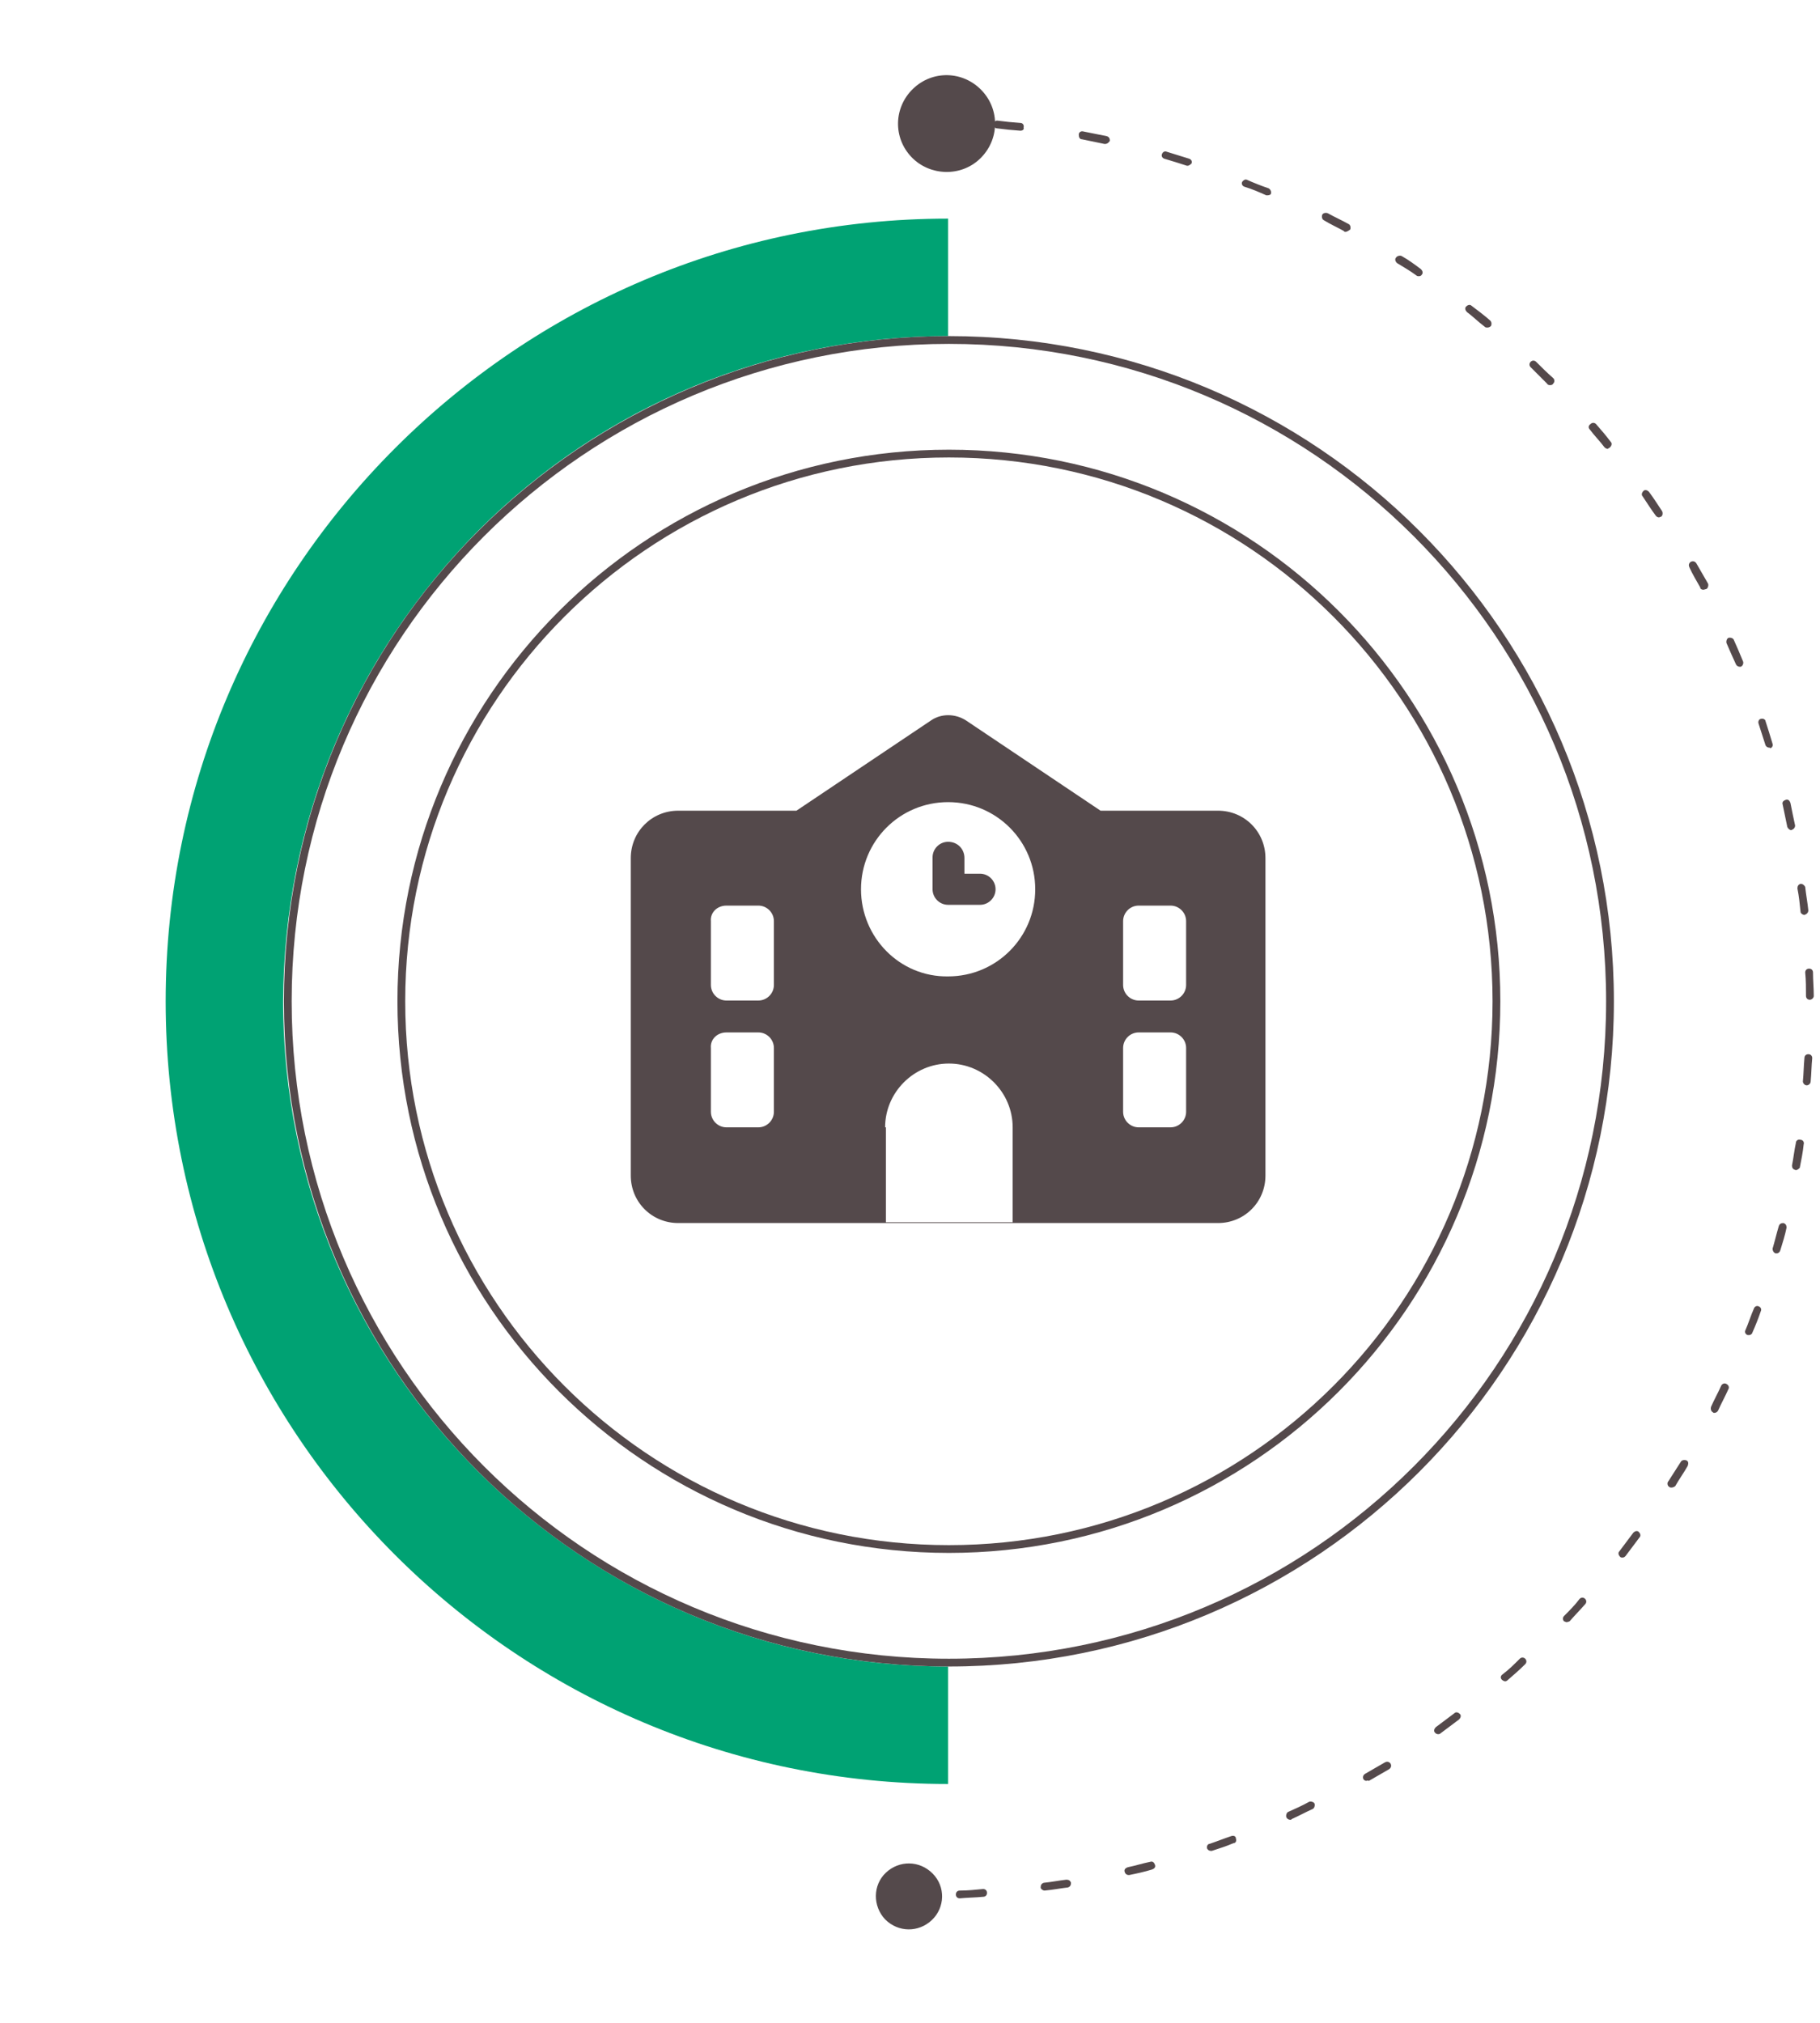 <svg version="1.2" xmlns="http://www.w3.org/2000/svg" viewBox="0 0 234 260" width="234" height="260"><style>.a{fill:#00a273}.b{fill:none;stroke:#54494b;stroke-miterlimit:10}.c{fill:#54494b}</style><path class="a" d="m61.5 68.2c16.1-16.1 37.6-25 60.4-25v-15.1c-27.8 0-52.9 11.3-71.1 29.5-18.2 18.2-29.5 43.3-29.5 71.1 0 55.5 45 100.6 100.6 100.6v-15.1c-47.1 0-85.5-38.3-85.5-85.5 0.1-22.9 9-44.3 25.1-60.5z"/><path class="b" d="m122 199.1c-38.9 0-70.4-31.5-70.4-70.4 0-38.9 31.5-70.4 70.4-70.4 38.9 0 70.4 31.5 70.4 70.4 0 38.9-31.5 70.4-70.4 70.4z"/><path class="c" d="m117.2 20.2c-2.4-2.5-2.3-6.4 0.2-8.8 2.5-2.4 6.4-2.3 8.8 0.2 2.4 2.5 2.3 6.4-0.2 8.8-2.5 2.4-6.5 2.2-8.8-0.2z"/><path class="c" d="m113.8 246.7c-1.6-1.7-1.6-4.4 0.1-6 1.7-1.6 4.3-1.6 6 0.1 1.7 1.7 1.6 4.4-0.1 6-1.7 1.6-4.3 1.6-6-0.1z"/><path class="c" d="m123.4 244c-0.3 0-0.5-0.2-0.5-0.5 0-0.3 0.2-0.5 0.5-0.5 1 0 2-0.1 3-0.2 0.3 0 0.5 0.2 0.5 0.5 0 0.3-0.2 0.5-0.5 0.5-1 0.1-2 0.1-3 0.2zm10.9-1c-0.2 0-0.5-0.2-0.5-0.4 0-0.3 0.1-0.5 0.4-0.6 1-0.1 2-0.3 2.9-0.4 0.3 0 0.5 0.1 0.6 0.4 0 0.3-0.1 0.5-0.4 0.6-0.9 0.1-1.9 0.3-3 0.4 0.1 0 0 0 0 0zm10.8-2c-0.2 0-0.4-0.1-0.5-0.4-0.1-0.3 0.1-0.5 0.4-0.6 1-0.2 1.9-0.5 2.9-0.7 0.3-0.1 0.5 0.1 0.6 0.4 0.1 0.3-0.1 0.5-0.4 0.6-1 0.3-1.9 0.5-2.9 0.7 0 0 0 0-0.1 0zm10.6-3.1c-0.2 0-0.4-0.1-0.5-0.3-0.1-0.3 0.1-0.6 0.3-0.6 0.9-0.3 1.9-0.7 2.8-1 0.3-0.1 0.6 0 0.6 0.3 0.1 0.3 0 0.6-0.3 0.6-0.9 0.4-1.9 0.7-2.8 1 0 0-0.1 0-0.1 0zm10.2-4c-0.2 0-0.4-0.1-0.5-0.3-0.1-0.2 0-0.6 0.2-0.7 0.9-0.4 1.8-0.8 2.7-1.3 0.2-0.1 0.6 0 0.7 0.2 0.1 0.2 0 0.6-0.2 0.7-0.9 0.4-1.8 0.9-2.7 1.3-0.1 0.1-0.1 0.1-0.2 0.1zm9.8-5c-0.2 0-0.3-0.1-0.4-0.2-0.1-0.2-0.1-0.5 0.2-0.7 0.9-0.5 1.7-1 2.6-1.5 0.2-0.1 0.5-0.1 0.7 0.2 0.1 0.2 0.1 0.5-0.2 0.7-0.9 0.5-1.7 1-2.6 1.5-0.2-0.1-0.3 0-0.3 0zm9.2-6c-0.2 0-0.3-0.1-0.4-0.2-0.2-0.2-0.1-0.5 0.1-0.7q1.2-0.9 2.4-1.8c0.2-0.2 0.5-0.1 0.7 0.1 0.2 0.2 0.1 0.5-0.1 0.7q-1.2 0.9-2.4 1.8c-0.1 0.1-0.2 0.1-0.3 0.1zm8.6-6.8c-0.1 0-0.3-0.1-0.4-0.2-0.2-0.2-0.2-0.5 0.1-0.7 0.8-0.6 1.5-1.3 2.2-2 0.2-0.2 0.5-0.2 0.7 0 0.2 0.2 0.2 0.5 0 0.7-0.7 0.7-1.5 1.4-2.2 2-0.2 0.2-0.3 0.2-0.4 0.2zm7.9-7.6c-0.1 0-0.2-0.1-0.3-0.1-0.2-0.2-0.2-0.5 0-0.7 0.7-0.7 1.4-1.4 2-2.2 0.2-0.2 0.5-0.2 0.7 0 0.2 0.2 0.2 0.5 0 0.7-0.7 0.8-1.4 1.5-2 2.2-0.1 0-0.2 0.1-0.4 0.1zm7.2-8.3c-0.1 0-0.2 0-0.3-0.1-0.2-0.2-0.3-0.5-0.1-0.7q0.9-1.2 1.8-2.4c0.2-0.2 0.5-0.3 0.7-0.1 0.2 0.2 0.3 0.5 0.1 0.7q-0.9 1.2-1.8 2.4c-0.1 0.1-0.2 0.2-0.4 0.2zm6.3-9c-0.1 0-0.2 0-0.3-0.1-0.2-0.1-0.3-0.5-0.1-0.7 0.5-0.8 1.1-1.7 1.6-2.5 0.1-0.2 0.4-0.3 0.7-0.2 0.3 0.1 0.3 0.4 0.2 0.7-0.5 0.9-1.1 1.7-1.6 2.6-0.1 0.1-0.3 0.2-0.5 0.2zm5.5-9.6c-0.1 0-0.1 0-0.2-0.1-0.2-0.1-0.3-0.4-0.2-0.7 0.4-0.9 0.9-1.8 1.3-2.7 0.1-0.2 0.4-0.4 0.7-0.2 0.2 0.1 0.4 0.4 0.2 0.7-0.4 0.9-0.9 1.8-1.3 2.7-0.1 0.2-0.3 0.3-0.5 0.3zm4.5-10c-0.1 0-0.1 0-0.2 0-0.3-0.1-0.4-0.4-0.3-0.6 0.4-0.9 0.7-1.9 1.1-2.8 0.1-0.3 0.4-0.4 0.6-0.3 0.3 0.1 0.4 0.4 0.3 0.6-0.3 0.9-0.7 1.9-1.1 2.8 0 0.1-0.2 0.3-0.4 0.3zm3.5-10.5h-0.1c-0.3-0.1-0.4-0.4-0.4-0.6 0.3-1 0.5-1.9 0.8-2.9 0.1-0.3 0.3-0.4 0.6-0.4 0.3 0.1 0.4 0.3 0.4 0.6-0.2 1-0.5 1.9-0.8 2.9-0.1 0.3-0.3 0.4-0.5 0.4zm2.5-10.7c0 0-0.1 0 0 0-0.4-0.1-0.5-0.3-0.5-0.6 0.2-1 0.3-2 0.5-2.9 0-0.3 0.3-0.5 0.6-0.4 0.3 0 0.5 0.3 0.4 0.6-0.1 1-0.3 2-0.5 3-0.1 0.1-0.3 0.3-0.5 0.3zm1.4-10.9c-0.3 0-0.5-0.3-0.5-0.5 0.1-1 0.1-2 0.2-3 0-0.3 0.2-0.5 0.5-0.5 0.3 0 0.5 0.2 0.5 0.5-0.1 1-0.1 2-0.2 3 0 0.3-0.3 0.5-0.5 0.5zm0.4-11c-0.3 0-0.5-0.2-0.5-0.5 0-1 0-2-0.1-3 0-0.3 0.2-0.5 0.5-0.5 0.3 0 0.5 0.2 0.5 0.5 0 1 0.1 2 0.1 3 0 0.3-0.3 0.5-0.5 0.5zm-0.7-10.9c-0.2 0-0.5-0.2-0.5-0.4-0.1-1-0.2-2-0.4-3 0-0.3 0.1-0.5 0.4-0.6 0.3 0 0.5 0.2 0.6 0.4 0.1 1 0.3 2 0.4 3 0 0.3-0.2 0.5-0.5 0.6zm-1.7-10.9c-0.2 0-0.4-0.2-0.5-0.4-0.2-1-0.4-1.9-0.6-2.9-0.1-0.3 0.1-0.5 0.4-0.6 0.3-0.1 0.5 0.1 0.6 0.4 0.2 1 0.4 2 0.6 2.9 0 0.3-0.2 0.5-0.5 0.6zm-2.8-10.6c-0.2 0-0.4-0.1-0.5-0.3-0.3-0.9-0.6-1.9-0.9-2.8-0.1-0.3 0.1-0.6 0.3-0.6 0.3-0.1 0.6 0.1 0.6 0.3 0.3 0.9 0.6 1.9 0.9 2.9 0.1 0.3-0.1 0.5-0.3 0.6 0-0.1 0-0.1-0.1-0.1zm-3.8-10.4c-0.2 0-0.4-0.1-0.5-0.3q-0.6-1.3-1.2-2.7c-0.1-0.2 0-0.6 0.2-0.7 0.2-0.1 0.6 0 0.7 0.2 0.4 0.9 0.8 1.8 1.2 2.8 0.1 0.2 0 0.6-0.3 0.7 0.1 0 0 0-0.1 0zm-4.7-9.9c-0.2 0-0.4-0.1-0.4-0.3-0.5-0.9-1-1.7-1.4-2.6-0.1-0.2-0.1-0.5 0.2-0.7 0.2-0.1 0.5-0.1 0.7 0.2 0.5 0.9 1 1.7 1.5 2.6 0.1 0.2 0 0.6-0.2 0.7-0.3 0.1-0.4 0.1-0.4 0.1zm-5.7-9.3c-0.2 0-0.3-0.1-0.4-0.2-0.6-0.8-1.1-1.6-1.7-2.5-0.2-0.2-0.1-0.5 0.1-0.7 0.2-0.2 0.5-0.1 0.7 0.1 0.6 0.8 1.1 1.6 1.7 2.5 0.1 0.2 0.1 0.5-0.1 0.7-0.1 0-0.2 0.1-0.3 0.1zm-6.6-8.8c-0.1 0-0.3-0.1-0.4-0.2-0.6-0.8-1.3-1.5-1.9-2.3-0.2-0.2-0.2-0.5 0.1-0.7 0.2-0.2 0.5-0.2 0.7 0 0.7 0.8 1.3 1.5 1.9 2.3 0.2 0.2 0.1 0.5-0.1 0.7-0.1 0.1-0.2 0.1-0.3 0.2zm-7.4-8.2c-0.1 0-0.3 0-0.4-0.2q-1-1-2.1-2.1c-0.2-0.2-0.2-0.5 0-0.7 0.2-0.2 0.5-0.2 0.7 0 0.7 0.7 1.4 1.4 2.2 2.1 0.2 0.2 0.2 0.5 0 0.7-0.1 0.2-0.3 0.2-0.4 0.2zm-8.1-7.4c-0.1 0-0.2 0-0.3-0.1-0.8-0.6-1.5-1.3-2.3-1.9-0.2-0.2-0.3-0.5-0.1-0.7 0.2-0.2 0.5-0.3 0.7-0.1 0.8 0.6 1.6 1.2 2.4 1.9 0.2 0.2 0.2 0.5 0.1 0.7-0.2 0.2-0.4 0.2-0.5 0.2zm-8.8-6.6c-0.1 0-0.2 0-0.3-0.1-0.8-0.6-1.7-1.1-2.5-1.6-0.2-0.2-0.3-0.5-0.1-0.7 0.1-0.2 0.5-0.3 0.7-0.2 0.9 0.5 1.7 1.1 2.5 1.7 0.2 0.2 0.3 0.5 0.1 0.7-0.1 0.2-0.3 0.2-0.4 0.2zm-9.4-5.7c-0.1 0-0.2 0-0.2-0.1-0.9-0.5-1.8-0.9-2.6-1.4-0.2-0.1-0.3-0.4-0.2-0.7 0.1-0.2 0.4-0.3 0.7-0.2 0.9 0.5 1.8 0.9 2.7 1.4 0.2 0.1 0.3 0.4 0.2 0.7q-0.4 0.3-0.6 0.3zm-10-4.7c-0.1 0-0.1 0-0.2 0-0.9-0.4-1.8-0.8-2.8-1.1-0.3-0.1-0.4-0.4-0.3-0.6 0.1-0.2 0.4-0.4 0.6-0.3 0.9 0.4 1.9 0.8 2.8 1.1 0.2 0.1 0.4 0.4 0.3 0.7 0 0.1-0.2 0.2-0.4 0.2zm-10.3-3.8h-0.1c-0.9-0.3-1.9-0.6-2.9-0.9-0.3-0.1-0.4-0.4-0.3-0.6 0.1-0.3 0.4-0.4 0.6-0.3 1 0.3 1.9 0.6 2.9 0.9 0.3 0.1 0.4 0.4 0.3 0.6-0.1 0.1-0.3 0.3-0.5 0.3zm-10.6-2.8h-0.1c-1-0.2-1.9-0.4-2.9-0.6-0.3 0-0.4-0.3-0.4-0.6 0-0.3 0.3-0.5 0.6-0.4q1.5 0.3 3 0.6c0.3 0.1 0.4 0.3 0.4 0.6-0.2 0.3-0.4 0.4-0.6 0.4zm-10.9-1.7q-1.5-0.1-3-0.3c-0.3 0-0.5-0.3-0.5-0.5 0-0.3 0.3-0.5 0.5-0.5q1.5 0.2 3 0.3c0.3 0 0.5 0.3 0.4 0.6 0.1 0.2-0.1 0.4-0.4 0.4zm-11-0.7q-1.5 0-3 0c-0.3 0-0.5-0.2-0.5-0.5 0-0.3 0.2-0.5 0.5-0.5q1.5 0 3 0c0.3 0 0.5 0.2 0.5 0.5 0 0.3-0.2 0.5-0.5 0.5z"/><path class="b" d="m122 213.7c-47 0-85-38-85-85 0-47 38-85 85-85 47 0 85 38 85 85 0 47-38 85-85 85z"/><path class="a" d="m182.4 451.8c-16.1 16.1-37.6 25-60.4 25v15.1c27.8 0 52.9-11.3 71.1-29.5 18.2-18.2 29.4-43.3 29.4-71.1 0-55.5-45-100.5-100.6-100.5v15.1c47.1 0 85.5 38.3 85.5 85.5 0 22.8-8.9 44.2-25 60.4z"/><path class="b" d="m122 461.7c-38.9 0-70.4-31.5-70.4-70.4 0-38.9 31.5-70.4 70.4-70.4 38.9 0 70.4 31.5 70.4 70.4 0 38.9-31.5 70.4-70.4 70.4z"/><path class="c" d="m121.5 500c2.4 2.4 2.4 6.3 0 8.8-2.4 2.5-6.3 2.4-8.8 0-2.5-2.4-2.4-6.3 0-8.8 2.4-2.5 6.4-2.5 8.8 0z"/><path class="c" d="m120.1 273.1c1.7 1.6 1.7 4.3 0 6-1.7 1.7-4.3 1.6-6 0-1.7-1.6-1.7-4.3 0-6 1.7-1.7 4.4-1.6 6 0z"/><path class="c" d="m118.8 504.7c-0.3 0-0.5-0.2-0.5-0.5 0-0.3 0.2-0.5 0.5-0.5 1 0 2 0 3-0.1 0.2 0 0.5 0.2 0.5 0.5 0 0.3-0.2 0.5-0.5 0.5-1 0.1-2 0.1-3 0.1zm-8-0.2c-1-0.1-2-0.1-3-0.2-0.3 0-0.5-0.3-0.4-0.5 0.1-0.2 0.3-0.5 0.5-0.5 1 0.1 2 0.2 3 0.2 0.3 0 0.5 0.2 0.5 0.5-0.1 0.3-0.3 0.5-0.6 0.5zm-10.9-1.2c0 0-0.1 0 0 0-1.1-0.2-2.1-0.3-3.1-0.5-0.3 0-0.4-0.3-0.4-0.6 0.1-0.3 0.3-0.5 0.6-0.4 1 0.2 2 0.4 2.9 0.5 0.3 0 0.5 0.3 0.4 0.6 0 0.2-0.2 0.4-0.4 0.4zm-10.8-2.3h-0.1c-1-0.3-1.9-0.5-2.9-0.8-0.3-0.1-0.4-0.4-0.3-0.6 0.1-0.2 0.3-0.4 0.6-0.3 1 0.3 1.9 0.5 2.9 0.8 0.3 0.1 0.4 0.3 0.4 0.6-0.2 0.1-0.4 0.3-0.6 0.3zm-10.5-3.3c-0.1 0-0.1 0-0.2 0-0.9-0.4-1.9-0.7-2.8-1.1-0.3-0.1-0.4-0.4-0.3-0.6 0.1-0.3 0.4-0.4 0.7-0.3 0.9 0.4 1.9 0.7 2.8 1.1 0.3 0.1 0.4 0.4 0.3 0.6-0.1 0.2-0.3 0.3-0.5 0.3zm-10.1-4.3c-0.1 0-0.2 0-0.2 0-0.9-0.4-1.8-0.9-2.7-1.4-0.2-0.1-0.3-0.4-0.2-0.7 0.1-0.3 0.4-0.3 0.7-0.2 0.9 0.5 1.8 0.9 2.7 1.3 0.2 0.1 0.3 0.4 0.2 0.7-0.2 0.2-0.4 0.3-0.5 0.3zm-9.7-5.3c-0.1 0-0.2 0-0.3-0.1-0.9-0.5-1.7-1.1-2.5-1.6-0.2-0.1-0.3-0.5-0.2-0.7 0.2-0.2 0.5-0.3 0.7-0.1 0.8 0.5 1.7 1.1 2.5 1.6 0.2 0.1 0.3 0.5 0.2 0.7-0.1 0.1-0.2 0.2-0.4 0.2zm-9.1-6.2c-0.1 0-0.2 0-0.3-0.1q-1.2-0.9-2.4-1.8c-0.2-0.2-0.2-0.5-0.1-0.7 0.2-0.2 0.5-0.2 0.7-0.1q1.2 0.9 2.4 1.8c0.2 0.2 0.3 0.5 0.1 0.7-0.1 0.2-0.2 0.2-0.4 0.2zm-8.5-7c-0.1 0-0.2 0-0.3-0.1-0.7-0.7-1.5-1.4-2.2-2.1-0.2-0.2-0.2-0.5 0-0.7 0.2-0.2 0.5-0.2 0.7 0 0.7 0.7 1.4 1.4 2.2 2 0.2 0.2 0.2 0.5 0 0.7-0.1 0.2-0.2 0.2-0.4 0.2zm-7.7-7.8c-0.1 0-0.3-0.1-0.4-0.2-0.7-0.7-1.3-1.5-2-2.3-0.2-0.2-0.2-0.5 0-0.7 0.2-0.2 0.5-0.2 0.7 0 0.6 0.8 1.3 1.5 2 2.2 0.2 0.2 0.2 0.5 0 0.7-0.1 0.3-0.2 0.3-0.3 0.3zm-7-8.5c-0.1 0-0.3-0.1-0.4-0.2q-0.9-1.2-1.8-2.4c-0.2-0.2-0.1-0.5 0.1-0.7 0.2-0.2 0.5-0.1 0.7 0.1 0.6 0.8 1.1 1.6 1.8 2.4 0.2 0.2 0.1 0.5-0.1 0.7-0.1 0.1-0.2 0.1-0.3 0.1zm-6.1-9.1c-0.2 0-0.3-0.1-0.4-0.2-0.5-0.9-1-1.7-1.5-2.6-0.1-0.2 0-0.5 0.2-0.7 0.2-0.1 0.5 0 0.7 0.2 0.5 0.9 1 1.7 1.5 2.6 0.1 0.2 0.1 0.5-0.2 0.7q-0.1 0-0.3 0zm-5.2-9.7c-0.2 0-0.4-0.1-0.4-0.3-0.4-0.9-0.9-1.8-1.3-2.7-0.1-0.2 0-0.5 0.2-0.7 0.2-0.1 0.6 0 0.7 0.2q0.6 1.4 1.2 2.7c0.1 0.2 0 0.5-0.2 0.7-0.1 0.1-0.1 0.1-0.2 0.1zm-4.2-10.1c-0.2 0-0.4-0.1-0.5-0.3-0.3-0.9-0.7-1.9-1-2.8-0.1-0.3 0.1-0.5 0.3-0.6 0.3-0.1 0.6 0 0.6 0.3 0.3 1 0.6 1.9 1 2.8q0.2 0.4-0.3 0.6zm-3.3-10.5c-0.2 0-0.4-0.1-0.5-0.4-0.2-1-0.5-2-0.7-2.9-0.1-0.3 0.1-0.5 0.4-0.6 0.3-0.1 0.5 0.1 0.6 0.4 0.2 1 0.5 1.9 0.7 2.9 0.1 0.3-0.1 0.5-0.4 0.6 0 0 0 0-0.1 0zm-2.2-10.8c-0.2 0-0.5-0.2-0.5-0.4-0.2-1-0.3-2-0.4-3 0-0.3 0.2-0.5 0.4-0.6 0.3 0 0.5 0.2 0.6 0.4 0.1 1 0.3 2 0.4 3 0 0.3-0.1 0.6-0.5 0.6zm-1.2-10.9c-0.3 0-0.5-0.2-0.5-0.5-0.1-1-0.1-2-0.1-3 0-0.3 0.2-0.5 0.5-0.5 0.3 0 0.5 0.2 0.5 0.5 0 1 0.1 2 0.1 3 0 0.2-0.2 0.5-0.5 0.5 0.1 0 0 0 0 0zm-0.1-11c-0.3 0-0.5-0.2-0.5-0.5 0-1 0.1-2 0.2-3 0-0.3 0.3-0.5 0.5-0.5 0.3 0 0.5 0.2 0.5 0.5-0.1 1-0.1 2-0.2 3 0 0.3-0.2 0.5-0.5 0.5zm0.9-10.9c-0.3 0-0.5-0.3-0.5-0.6 0.1-1 0.3-2 0.4-3 0-0.3 0.3-0.5 0.6-0.4 0.3 0 0.5 0.3 0.4 0.6-0.2 1-0.3 2-0.4 3 0 0.2-0.2 0.4-0.5 0.4zm2-10.8h-0.1c-0.3-0.1-0.4-0.3-0.4-0.6 0.2-1 0.5-2 0.7-2.9 0.1-0.3 0.3-0.4 0.6-0.4 0.3 0.1 0.4 0.3 0.4 0.6-0.2 1-0.5 1.9-0.7 2.9 0 0.2-0.3 0.4-0.5 0.4zm3-10.6c-0.1 0-0.1 0-0.2 0-0.3-0.1-0.4-0.4-0.3-0.6 0.3-1 0.7-1.9 1-2.9 0.1-0.3 0.4-0.4 0.6-0.3 0.3 0.1 0.4 0.4 0.3 0.6-0.4 0.9-0.7 1.9-1 2.8 0 0.2-0.2 0.4-0.4 0.4zm4.1-10.3c-0.1 0-0.1 0-0.2 0-0.2-0.1-0.4-0.4-0.2-0.7 0.4-0.9 0.8-1.8 1.3-2.7 0.1-0.2 0.4-0.4 0.7-0.2 0.3 0.2 0.3 0.4 0.2 0.7-0.4 0.9-0.9 1.8-1.3 2.7-0.2 0.1-0.3 0.2-0.5 0.2zm5-9.8c-0.1 0-0.2 0-0.2-0.1-0.2-0.1-0.3-0.4-0.2-0.7 0.5-0.9 1-1.7 1.5-2.6 0.1-0.2 0.5-0.3 0.7-0.2 0.2 0.1 0.3 0.5 0.2 0.7-0.5 0.9-1 1.7-1.5 2.6-0.2 0.2-0.3 0.3-0.5 0.3zm5.9-9.2c-0.1 0-0.2 0-0.3-0.1-0.2-0.2-0.3-0.5-0.1-0.7q0.9-1.2 1.8-2.4c0.2-0.2 0.5-0.3 0.7-0.1 0.2 0.2 0.3 0.5 0.1 0.7q-0.9 1.2-1.8 2.4c-0.1 0.1-0.2 0.2-0.4 0.2zm6.8-8.7c-0.1 0-0.2 0-0.3-0.1-0.2-0.2-0.2-0.5 0-0.7 0.7-0.8 1.3-1.5 2-2.2 0.2-0.2 0.5-0.2 0.7 0 0.2 0.2 0.2 0.5 0 0.7-0.7 0.7-1.3 1.5-2 2.2-0.1 0.1-0.3 0.1-0.4 0.1zm7.6-7.9c-0.1 0-0.3 0-0.4-0.1-0.2-0.2-0.2-0.5 0-0.7 0.7-0.7 1.5-1.4 2.2-2 0.2-0.2 0.5-0.2 0.7 0 0.2 0.2 0.2 0.5 0 0.7-0.7 0.7-1.5 1.4-2.2 2-0.1 0-0.2 0.1-0.3 0.1zm8.3-7.2c-0.2 0-0.3-0.1-0.4-0.2-0.2-0.2-0.1-0.5 0.1-0.7q1.2-0.9 2.4-1.8c0.2-0.2 0.5-0.1 0.7 0.1 0.2 0.2 0.1 0.5-0.1 0.7q-1.2 0.9-2.4 1.8c-0.1 0-0.2 0.1-0.3 0.1zm9-6.4c-0.2 0-0.3-0.1-0.4-0.2-0.2-0.2-0.1-0.5 0.2-0.7 0.8-0.5 1.7-1.1 2.5-1.6 0.2-0.1 0.5-0.1 0.7 0.2 0.1 0.2 0.1 0.5-0.2 0.7-0.8 0.5-1.7 1-2.5 1.6q-0.1 0-0.3 0zm9.5-5.5c-0.2 0-0.4-0.1-0.4-0.3-0.1-0.2 0-0.5 0.2-0.7 0.9-0.5 1.8-0.9 2.7-1.3 0.2-0.1 0.6 0 0.7 0.2 0.1 0.2 0 0.5-0.2 0.7-0.9 0.4-1.8 0.9-2.7 1.3-0.2 0.1-0.2 0.1-0.3 0.1zm10-4.5c-0.2 0-0.4-0.1-0.5-0.3q-0.1-0.4 0.3-0.6c0.9-0.4 1.9-0.7 2.8-1.1 0.3-0.1 0.6 0 0.6 0.3q0.1 0.4-0.3 0.6c-0.9 0.3-1.9 0.7-2.8 1.1 0 0-0.1 0-0.1 0zm10.4-3.5c-0.2 0-0.4-0.1-0.5-0.4-0.1-0.3 0.1-0.5 0.3-0.6 1-0.3 1.9-0.5 2.9-0.8 0.3-0.1 0.5 0.1 0.6 0.4 0.1 0.3-0.1 0.5-0.4 0.6-1 0.2-1.9 0.5-2.9 0.8 0.1 0 0 0 0 0zm10.7-2.5c-0.2 0-0.4-0.2-0.5-0.4-0.1-0.3 0.1-0.5 0.4-0.6 1-0.2 2-0.4 3-0.5 0.3 0 0.5 0.1 0.6 0.4 0 0.3-0.1 0.5-0.4 0.6-1.1 0.1-2 0.3-3.1 0.5 0.1 0 0 0 0 0zm10.9-1.5c-0.3 0-0.5-0.2-0.5-0.5 0-0.3 0.2-0.5 0.5-0.5 1-0.1 2-0.2 3-0.2 0.3 0 0.5 0.2 0.5 0.5 0 0.3-0.2 0.5-0.5 0.5-1 0.1-2 0.1-3 0.2z"/><path class="c" d="m112.8 543.9c-2.4-2.5-2.3-6.4 0.2-8.8 2.5-2.4 6.4-2.3 8.8 0.2 2.4 2.5 2.3 6.4-0.2 8.8-2.5 2.4-6.4 2.3-8.8-0.2z"/><path class="c" d="m114.4 771.5c-1.6-1.7-1.6-4.3 0.1-6 1.7-1.7 4.3-1.6 6 0.1 1.7 1.7 1.6 4.3-0.1 6-1.7 1.7-4.3 1.5-6-0.1z"/><path class="c" d="m117.5 801.4c-0.3 0-0.5-0.2-0.5-0.5v-0.4c0-0.3 0.2-0.5 0.5-0.5 0.3 0 0.5 0.2 0.5 0.5v0.4c0 0.2-0.2 0.5-0.5 0.5zm0-8.5c-0.3 0-0.5-0.2-0.5-0.5v-3c0-0.3 0.2-0.5 0.5-0.5 0.3 0 0.5 0.2 0.5 0.5v3c0 0.3-0.2 0.5-0.5 0.5zm0-11c-0.3 0-0.5-0.2-0.5-0.5v-3c0-0.3 0.2-0.5 0.5-0.5 0.3 0 0.5 0.2 0.5 0.5v3c0 0.3-0.2 0.5-0.5 0.5zm0-11c-0.3 0-0.5-0.2-0.5-0.5v-2.4l1.6-0.1c0.3 0 0.5 0.2 0.5 0.5 0 0.3-0.2 0.5-0.5 0.5h-0.6v1.5c0 0.3-0.2 0.6-0.5 0.5zm9.1-2.3c-0.3 0-0.5-0.2-0.5-0.5 0-0.3 0.2-0.5 0.5-0.5 1-0.1 2-0.2 3-0.2 0.3 0 0.5 0.2 0.5 0.5 0 0.3-0.2 0.5-0.4 0.5-1.1 0-2.1 0.1-3.1 0.2zm10.9-1.3c-0.2 0-0.4-0.2-0.5-0.4-0.1-0.3 0.1-0.5 0.4-0.6 1-0.2 2-0.3 2.9-0.5 0.3 0 0.5 0.1 0.6 0.4 0.1 0.3-0.1 0.5-0.4 0.6-0.9 0.2-1.9 0.3-3 0.5zm10.7-2.3c-0.2 0-0.4-0.2-0.5-0.4-0.1-0.3 0.1-0.5 0.4-0.6 1-0.3 1.9-0.5 2.9-0.8 0.3-0.1 0.5 0.1 0.6 0.3 0.1 0.3-0.1 0.5-0.3 0.6-1 0.3-1.9 0.6-2.9 0.8-0.1 0.1-0.1 0.1-0.2 0.1zm10.5-3.4c-0.2 0-0.4-0.1-0.5-0.3q-0.2-0.4 0.3-0.6c0.9-0.3 1.9-0.7 2.8-1.1 0.3-0.1 0.6 0 0.6 0.3 0.1 0.3 0 0.5-0.3 0.7-0.9 0.4-1.9 0.7-2.8 1.1 0-0.1-0.1-0.1-0.1-0.1zm10.1-4.3c-0.2 0-0.4-0.1-0.4-0.3-0.1-0.2 0-0.5 0.2-0.7 0.9-0.4 1.8-0.9 2.7-1.3 0.2-0.1 0.6 0 0.7 0.2 0.1 0.2 0 0.5-0.2 0.7-0.9 0.5-1.8 0.9-2.7 1.4-0.2 0-0.2 0-0.3 0zm9.6-5.3c-0.2 0-0.3-0.1-0.4-0.2-0.1-0.2-0.1-0.5 0.2-0.7 0.9-0.5 1.7-1 2.5-1.6 0.2-0.2 0.5-0.1 0.7 0.2 0.1 0.2 0.1 0.5-0.1 0.7-0.8 0.5-1.7 1.1-2.5 1.6-0.2 0-0.3 0-0.4 0zm9.1-6.2c-0.1 0-0.3-0.1-0.4-0.2-0.2-0.2-0.1-0.5 0.1-0.7q1.2-0.9 2.4-1.8c0.2-0.2 0.5-0.1 0.7 0.1 0.2 0.2 0.1 0.5-0.1 0.7q-1.2 0.9-2.4 1.8c-0.1 0.1-0.2 0.1-0.3 0.1zm8.4-7.1c-0.1 0-0.3 0-0.4-0.2-0.2-0.2-0.2-0.5 0-0.7 0.7-0.7 1.4-1.4 2.2-2 0.2-0.2 0.5-0.2 0.7 0 0.2 0.2 0.2 0.5 0 0.7-0.7 0.7-1.4 1.4-2.2 2.1-0.1 0.1-0.2 0.1-0.3 0.1zm7.7-7.8c-0.1 0-0.2 0-0.3-0.1-0.2-0.2-0.2-0.5 0-0.7 0.7-0.7 1.3-1.5 2-2.2 0.2-0.2 0.5-0.2 0.7-0.1 0.2 0.2 0.2 0.5 0.1 0.7-0.6 0.8-1.3 1.5-2 2.3-0.2 0-0.4 0.1-0.5 0.1zm6.9-8.5c-0.1 0-0.2 0-0.3-0.1-0.2-0.2-0.3-0.5-0.1-0.7 0.6-0.8 1.2-1.6 1.7-2.4 0.2-0.2 0.5-0.3 0.7-0.1 0.2 0.2 0.3 0.5 0.1 0.7-0.6 0.8-1.2 1.6-1.8 2.5 0 0-0.1 0.1-0.3 0.1zm6.1-9.2c-0.1 0-0.2 0-0.3-0.1-0.2-0.1-0.3-0.5-0.2-0.7 0.5-0.9 1-1.7 1.5-2.6 0.1-0.2 0.4-0.3 0.7-0.2 0.2 0.1 0.3 0.4 0.2 0.7-0.5 0.9-1 1.8-1.5 2.6 0 0.2-0.2 0.3-0.4 0.3zm5.2-9.7c-0.1 0-0.1 0-0.2 0-0.2-0.1-0.4-0.4-0.2-0.7q0.6-1.3 1.2-2.7c0.1-0.2 0.4-0.4 0.7-0.3 0.2 0.1 0.4 0.4 0.3 0.7-0.4 0.9-0.8 1.8-1.2 2.8-0.2 0.1-0.4 0.2-0.6 0.2zm4.2-10.2c-0.1 0-0.1 0-0.2 0-0.3-0.1-0.4-0.4-0.3-0.6 0.3-0.9 0.7-1.9 1-2.8 0.1-0.3 0.4-0.4 0.6-0.3 0.3 0.1 0.4 0.4 0.3 0.6-0.3 1-0.6 1.9-1 2.9 0 0.1-0.2 0.2-0.4 0.2zm3.2-10.5h-0.1c-0.3-0.1-0.4-0.3-0.4-0.6 0.2-1 0.5-1.9 0.7-2.9 0.1-0.3 0.3-0.4 0.6-0.4 0.3 0.1 0.4 0.3 0.4 0.6-0.2 1-0.4 2-0.7 2.9 0 0.2-0.2 0.4-0.5 0.4zm2.2-10.8c-0.4 0-0.5-0.3-0.5-0.6 0.1-1 0.3-2 0.4-3 0-0.3 0.3-0.5 0.6-0.4 0.3 0 0.5 0.3 0.4 0.6-0.1 1-0.3 2-0.4 3 0 0.3-0.2 0.4-0.5 0.4zm1.1-10.9c-0.3 0-0.5-0.2-0.5-0.5 0.1-1 0.1-2 0.1-3 0-0.3 0.3-0.5 0.5-0.5 0.3 0 0.5 0.2 0.5 0.5 0 1-0.1 2-0.1 3 0 0.3-0.2 0.5-0.5 0.5zm0.1-11c-0.3 0-0.5-0.2-0.5-0.5 0-1-0.1-2-0.2-3 0-0.3 0.2-0.5 0.5-0.5 0.3 0 0.5 0.2 0.5 0.5 0.1 1 0.1 2 0.2 3 0 0.3-0.2 0.5-0.5 0.5zm-1-11c-0.2 0-0.5-0.2-0.5-0.4-0.1-1-0.3-2-0.4-3 0-0.3 0.1-0.5 0.4-0.6 0.3 0 0.5 0.1 0.6 0.4 0.2 1 0.3 2 0.4 3 0.1 0.3-0.1 0.6-0.5 0.6 0.1 0 0 0 0 0zm-2-10.8c-0.2 0-0.4-0.2-0.5-0.4-0.2-1-0.5-1.9-0.7-2.9-0.1-0.3 0.1-0.5 0.4-0.6 0.3-0.1 0.5 0.1 0.6 0.3 0.3 1 0.5 1.9 0.7 2.9 0.1 0.3-0.1 0.5-0.4 0.6 0 0.1-0.1 0.1-0.1 0.1zm-3.1-10.5c-0.2 0-0.4-0.1-0.5-0.3-0.3-0.9-0.7-1.9-1-2.8q-0.1-0.4 0.3-0.6c0.3-0.1 0.6 0 0.6 0.3 0.4 0.9 0.7 1.9 1 2.8 0.1 0.3-0.1 0.5-0.3 0.6 0 0 0 0-0.1 0zm-4-10.2c-0.2 0-0.4-0.1-0.5-0.3-0.4-0.9-0.8-1.8-1.3-2.7-0.1-0.2 0-0.5 0.2-0.7 0.2-0.2 0.6 0 0.7 0.2 0.4 0.9 0.9 1.8 1.3 2.7 0.1 0.2 0 0.5-0.2 0.7-0.1 0.1-0.2 0.1-0.2 0.1zm-5.1-9.8c-0.2 0-0.3-0.1-0.4-0.2-0.5-0.9-1-1.7-1.5-2.6-0.1-0.2-0.1-0.5 0.2-0.7 0.2-0.2 0.5-0.1 0.7 0.2 0.5 0.8 1 1.7 1.5 2.6 0.1 0.2 0.1 0.5-0.2 0.7q-0.1 0-0.3 0zm-5.9-9.2c-0.2 0-0.3-0.1-0.4-0.2q-0.9-1.2-1.8-2.4c-0.2-0.2-0.1-0.5 0.1-0.7 0.2-0.2 0.5-0.1 0.7 0.1q0.9 1.2 1.8 2.4c0.2 0.2 0.1 0.5-0.1 0.7-0.1 0.1-0.2 0.1-0.3 0.1zm-6.9-8.6c-0.1 0-0.3-0.1-0.4-0.2-0.6-0.8-1.3-1.5-2-2.2-0.2-0.2-0.2-0.5 0-0.7 0.2-0.2 0.5-0.2 0.7 0 0.7 0.7 1.4 1.5 2 2.2 0.2 0.2 0.2 0.5-0.1 0.7 0.1 0.1 0 0.2-0.2 0.2zm-7.6-8c-0.1 0-0.2 0-0.3-0.1-0.7-0.7-1.5-1.4-2.2-2-0.2-0.2-0.2-0.5 0-0.7 0.2-0.2 0.5-0.2 0.7 0 0.8 0.7 1.5 1.3 2.2 2 0.2 0.2 0.2 0.5 0 0.7-0.1 0.1-0.2 0.1-0.4 0.1zm-8.3-7.1c-0.1 0-0.2 0-0.3-0.1q-1.2-0.9-2.4-1.8c-0.2-0.2-0.3-0.5-0.1-0.7 0.2-0.2 0.5-0.3 0.7-0.1q1.2 0.9 2.4 1.8c0.2 0.2 0.3 0.5 0.1 0.7-0.1 0.1-0.3 0.2-0.4 0.2zm-9-6.3c-0.1 0-0.2 0-0.3-0.1-0.8-0.5-1.7-1.1-2.6-1.6-0.2-0.1-0.3-0.5-0.2-0.7 0.1-0.2 0.4-0.3 0.7-0.2 0.9 0.5 1.7 1 2.6 1.6 0.2 0.2 0.3 0.5 0.1 0.7 0 0.2-0.1 0.2-0.3 0.3zm-9.6-5.5c-0.1 0-0.1 0-0.2 0-0.9-0.5-1.8-0.9-2.7-1.3-0.2-0.1-0.4-0.4-0.2-0.7 0.2-0.3 0.4-0.3 0.7-0.2 0.9 0.4 1.8 0.9 2.7 1.3 0.2 0.1 0.3 0.4 0.2 0.7-0.1 0.1-0.3 0.2-0.5 0.2zm-10-4.5c-0.1 0-0.1 0-0.2 0-0.9-0.4-1.9-0.7-2.8-1-0.3-0.1-0.4-0.4-0.3-0.6 0.1-0.2 0.4-0.4 0.6-0.3 0.9 0.3 1.9 0.7 2.8 1.1 0.3 0.1 0.4 0.4 0.3 0.7 0 0-0.2 0.1-0.4 0.1zm-10.4-3.5h-0.1c-1-0.3-1.9-0.5-2.9-0.8-0.3-0.1-0.4-0.3-0.4-0.6 0-0.3 0.3-0.4 0.6-0.4 1 0.2 1.9 0.5 2.9 0.8 0.3 0.1 0.4 0.3 0.4 0.6-0.1 0.3-0.3 0.4-0.5 0.4zm-10.7-2.4c0 0-0.1 0 0 0-1.1-0.2-2.1-0.3-3-0.5-0.3 0-0.5-0.3-0.4-0.6 0-0.3 0.3-0.5 0.6-0.4 1 0.2 2 0.3 3 0.5 0.3 0 0.4 0.3 0.4 0.6-0.2 0.2-0.4 0.4-0.6 0.4zm-10.9-1.4c0 0-0.1 0 0 0-1-0.1-2-0.2-3-0.2-0.3 0-0.5-0.2-0.5-0.5 0-0.3 0.3-0.5 0.5-0.5 1 0 2 0.1 3 0.2 0.3 0 0.5 0.3 0.5 0.5-0.1 0.3-0.3 0.5-0.5 0.5zm-10.8-0.6c-0.3 0-0.5-0.2-0.5-0.5v-3c0-0.3 0.2-0.5 0.5-0.5 0.3 0 0.5 0.2 0.5 0.5v3c0 0.3-0.2 0.5-0.5 0.5zm-0.1-11c-0.3 0-0.5-0.2-0.5-0.5v-3c0-0.3 0.2-0.5 0.5-0.5 0.3 0 0.5 0.2 0.5 0.5v3c0 0.3-0.2 0.5-0.5 0.5zm0-11c-0.3 0-0.5-0.2-0.5-0.5v-3c0-0.3 0.2-0.5 0.5-0.5 0.3 0 0.5 0.2 0.5 0.5v3c0 0.3-0.2 0.5-0.5 0.5zm0-11c-0.3 0-0.5-0.2-0.5-0.5v-3c0-0.3 0.2-0.5 0.5-0.5 0.3 0 0.5 0.2 0.5 0.5v3c0 0.3-0.3 0.5-0.5 0.5z"/><path class="c" d="m121.5 1024.7c2.4 2.4 2.4 6.3 0 8.8-2.4 2.4-6.3 2.4-8.8 0-2.4-2.4-2.4-6.3 0-8.8 2.5-2.4 6.4-2.4 8.8 0z"/><path class="c" d="m120.5 797.9c1.7 1.7 1.7 4.3 0 6-1.7 1.7-4.3 1.7-6 0-1.7-1.7-1.7-4.3 0-6 1.7-1.7 4.3-1.7 6 0z"/><path class="c" d="m118.8 1029.5c-0.3 0-0.5-0.2-0.5-0.5 0-0.3 0.2-0.5 0.5-0.5 1 0 2 0 3-0.1 0.2 0 0.5 0.2 0.5 0.5 0 0.3-0.2 0.5-0.5 0.5-1 0-2 0.1-3 0.1zm-8-0.3c-1-0.1-2-0.1-3-0.2-0.3 0-0.5-0.3-0.4-0.5 0-0.3 0.3-0.5 0.5-0.4 1 0.1 2 0.2 3 0.2 0.3 0 0.5 0.2 0.5 0.5-0.1 0.3-0.3 0.5-0.6 0.4zm-10.9-1.2c0 0-0.1 0 0 0-1.1-0.2-2.1-0.3-3.1-0.5-0.3-0.1-0.4-0.3-0.4-0.6 0.1-0.3 0.3-0.4 0.6-0.4 1 0.2 2 0.3 2.9 0.5 0.3 0 0.5 0.3 0.4 0.6 0 0.3-0.2 0.4-0.4 0.4zm-10.8-2.2h-0.1c-1-0.3-1.9-0.5-2.9-0.8q-0.5-0.1-0.3-0.6 0.1-0.4 0.6-0.3c1 0.3 1.9 0.5 2.9 0.8 0.3 0.1 0.4 0.3 0.4 0.6q-0.3 0.2-0.6 0.3zm-10.5-3.3c-0.1 0-0.1 0-0.2 0-0.9-0.3-1.9-0.7-2.8-1.1-0.3-0.1-0.4-0.4-0.3-0.7 0.1-0.3 0.4-0.4 0.7-0.3 0.9 0.4 1.9 0.7 2.8 1.1 0.3 0.1 0.4 0.4 0.3 0.6-0.1 0.2-0.3 0.4-0.5 0.4zm-10.1-4.4c-0.1 0-0.2 0-0.2 0-0.9-0.4-1.8-0.9-2.7-1.3-0.2-0.1-0.3-0.4-0.2-0.7 0.1-0.2 0.4-0.3 0.7-0.2 0.9 0.5 1.8 0.9 2.7 1.3 0.2 0.1 0.3 0.4 0.2 0.7-0.2 0.2-0.3 0.3-0.5 0.2zm-9.7-5.2c-0.1 0-0.2 0-0.3-0.1-0.9-0.5-1.7-1.1-2.5-1.6-0.2-0.2-0.3-0.5-0.2-0.7 0.2-0.2 0.5-0.3 0.7-0.2 0.8 0.5 1.7 1.1 2.5 1.6 0.2 0.1 0.3 0.5 0.2 0.7-0.1 0.2-0.2 0.3-0.4 0.3zm-9.1-6.2c-0.1 0-0.2 0-0.3-0.1q-1.2-0.9-2.4-1.8c-0.2-0.2-0.2-0.5-0.1-0.7 0.2-0.2 0.5-0.2 0.7-0.1q1.2 0.9 2.4 1.8c0.2 0.2 0.3 0.5 0.1 0.7-0.1 0.1-0.3 0.2-0.4 0.2zm-8.5-7c-0.1 0-0.2 0-0.3-0.1-0.7-0.7-1.5-1.4-2.2-2.1-0.2-0.2-0.2-0.5 0-0.7 0.2-0.2 0.5-0.2 0.7 0 0.7 0.7 1.4 1.4 2.2 2 0.2 0.2 0.2 0.5 0 0.7-0.1 0.1-0.2 0.2-0.4 0.2zm-7.7-7.8c-0.1 0-0.3-0.1-0.4-0.2-0.7-0.7-1.3-1.5-2-2.3-0.2-0.2-0.2-0.5 0-0.7 0.2-0.2 0.5-0.2 0.7 0 0.6 0.8 1.3 1.5 2 2.2 0.2 0.2 0.2 0.5 0 0.7q-0.1 0.3-0.3 0.3zm-7-8.5c-0.1 0-0.3-0.1-0.4-0.2q-0.9-1.2-1.8-2.4c-0.2-0.2-0.1-0.5 0.1-0.7 0.2-0.2 0.5-0.1 0.7 0.1 0.6 0.8 1.1 1.6 1.8 2.4 0.2 0.2 0.1 0.5-0.1 0.7-0.1 0-0.2 0.1-0.3 0.1zm-6.1-9.1c-0.2 0-0.3-0.1-0.4-0.2-0.5-0.9-1-1.7-1.5-2.6-0.1-0.2 0-0.5 0.2-0.7 0.2-0.2 0.5 0 0.7 0.2 0.5 0.9 1 1.7 1.5 2.6 0.1 0.2 0.1 0.5-0.2 0.7-0.1-0.1-0.2 0-0.3 0zm-5.2-9.7c-0.2 0-0.4-0.1-0.4-0.3-0.4-0.9-0.9-1.8-1.3-2.7-0.1-0.2 0-0.5 0.2-0.7 0.2-0.2 0.6 0 0.7 0.2q0.6 1.3 1.2 2.7c0.1 0.2 0 0.5-0.2 0.7-0.1 0.1-0.1 0.1-0.2 0.1zm-4.3-10.1c-0.2 0-0.4-0.1-0.5-0.3-0.3-0.9-0.7-1.9-1-2.8-0.1-0.3 0.1-0.5 0.3-0.6 0.3-0.1 0.6 0 0.6 0.3 0.3 0.9 0.6 1.9 1 2.8q0.2 0.4-0.3 0.6c0.1 0 0 0-0.1 0zm-3.2-10.5c-0.2 0-0.4-0.2-0.5-0.4-0.2-1-0.5-2-0.7-2.9-0.1-0.3 0.1-0.5 0.4-0.6 0.3-0.1 0.5 0.1 0.6 0.4 0.2 1 0.5 1.9 0.7 2.9 0.1 0.3-0.1 0.5-0.4 0.6 0 0-0.1 0-0.1 0zm-2.2-10.8c-0.2 0-0.5-0.2-0.5-0.4-0.2-1-0.3-2-0.4-3 0-0.3 0.2-0.5 0.4-0.6 0.3 0 0.5 0.2 0.6 0.4 0.1 1 0.3 2 0.4 3 0 0.3-0.2 0.6-0.5 0.6zm-1.2-10.9c-0.3 0-0.5-0.2-0.5-0.5-0.1-1-0.1-2-0.1-3 0-0.3 0.2-0.5 0.5-0.5 0.3 0 0.5 0.2 0.5 0.5 0 1 0.1 2 0.1 3 0 0.2-0.2 0.4-0.5 0.5zm-0.1-11c-0.3 0-0.5-0.2-0.5-0.5 0-1 0.1-2 0.2-3 0-0.3 0.3-0.5 0.5-0.5 0.3 0 0.5 0.2 0.5 0.5-0.1 1-0.1 2-0.2 3 0 0.3-0.2 0.5-0.5 0.5zm0.9-11c-0.3 0-0.5-0.3-0.5-0.6 0.1-1 0.3-2 0.4-3 0-0.3 0.3-0.5 0.6-0.4 0.3 0 0.5 0.3 0.4 0.6-0.2 1-0.3 2-0.4 3 0 0.2-0.2 0.4-0.5 0.4zm2-10.8h-0.1c-0.3-0.1-0.4-0.3-0.4-0.6 0.2-1 0.5-2 0.7-2.9 0.1-0.3 0.3-0.4 0.6-0.4 0.3 0 0.4 0.3 0.4 0.6-0.2 1-0.5 1.9-0.7 2.9-0.1 0.3-0.3 0.4-0.5 0.4zm3-10.6c-0.1 0-0.1 0-0.2 0-0.3-0.1-0.4-0.4-0.3-0.6 0.3-1 0.7-1.9 1-2.8 0.1-0.3 0.4-0.4 0.6-0.3 0.3 0.1 0.4 0.4 0.3 0.6-0.4 0.9-0.7 1.9-1 2.8 0 0.2-0.2 0.3-0.4 0.3zm4.1-10.2c-0.1 0-0.1 0-0.2 0-0.2-0.1-0.4-0.4-0.2-0.7 0.4-0.9 0.8-1.8 1.3-2.7 0.1-0.2 0.4-0.3 0.7-0.2 0.3 0.1 0.3 0.4 0.2 0.7-0.4 0.9-0.9 1.8-1.3 2.7-0.2 0.1-0.4 0.2-0.5 0.2zm5-9.8c-0.1 0-0.2 0-0.2-0.1-0.2-0.1-0.3-0.4-0.2-0.7 0.5-0.9 1-1.7 1.5-2.6 0.1-0.2 0.5-0.3 0.7-0.2 0.2 0.1 0.3 0.5 0.2 0.7-0.5 0.8-1 1.7-1.5 2.6-0.2 0.2-0.3 0.3-0.5 0.3zm5.9-9.3c-0.1 0-0.2 0-0.3-0.1-0.2-0.2-0.3-0.5-0.1-0.7q0.9-1.2 1.8-2.4c0.2-0.2 0.5-0.3 0.7-0.1 0.2 0.2 0.3 0.5 0.1 0.7q-0.9 1.2-1.8 2.4c-0.1 0.1-0.2 0.2-0.4 0.2zm6.8-8.6c-0.1 0-0.2 0-0.3-0.1-0.2-0.2-0.2-0.5 0-0.7 0.7-0.8 1.3-1.5 2-2.2 0.2-0.2 0.5-0.2 0.7 0 0.2 0.2 0.2 0.5 0 0.7-0.7 0.7-1.3 1.5-2 2.2-0.1 0-0.3 0.1-0.4 0.1zm7.6-8c-0.1 0-0.3 0-0.4-0.2-0.2-0.2-0.2-0.5 0-0.7 0.7-0.7 1.5-1.4 2.2-2 0.2-0.2 0.5-0.2 0.7 0 0.2 0.2 0.2 0.5 0 0.7-0.7 0.7-1.5 1.3-2.2 2-0.1 0.2-0.2 0.2-0.3 0.2zm8.3-7.2c-0.2 0-0.3-0.1-0.4-0.2-0.2-0.2-0.1-0.5 0.1-0.7q1.2-0.9 2.4-1.8c0.2-0.2 0.5-0.1 0.7 0.1 0.2 0.2 0.1 0.5-0.1 0.7q-1.2 0.9-2.4 1.8c-0.1 0.1-0.2 0.1-0.3 0.1zm8.9-6.3c-0.2 0-0.3-0.1-0.4-0.2-0.2-0.2-0.1-0.5 0.2-0.7 0.8-0.5 1.7-1.1 2.5-1.6 0.2-0.1 0.5-0.1 0.7 0.2 0.1 0.2 0.1 0.5-0.2 0.7-0.8 0.5-1.7 1-2.5 1.6-0.1-0.1-0.2 0-0.3 0zm9.6-5.5c-0.2 0-0.4-0.1-0.4-0.3-0.1-0.2 0-0.5 0.2-0.7 0.9-0.5 1.8-0.9 2.7-1.3 0.2-0.1 0.6 0 0.7 0.2 0.1 0.2 0 0.5-0.2 0.7-0.9 0.4-1.8 0.9-2.7 1.3-0.2 0.1-0.3 0.1-0.3 0.1zm10-4.5c-0.2 0-0.4-0.1-0.5-0.3-0.1-0.3 0-0.5 0.3-0.7 0.9-0.4 1.9-0.7 2.8-1.1 0.3-0.1 0.6 0 0.6 0.3 0 0.3 0 0.5-0.3 0.6-0.9 0.3-1.9 0.7-2.8 1.1 0 0-0.1 0.1-0.1 0.1zm10.4-3.6c-0.2 0-0.4-0.1-0.5-0.4-0.1-0.3 0.1-0.5 0.3-0.6 1-0.3 1.9-0.5 2.9-0.8 0.3-0.1 0.5 0.1 0.6 0.4 0.1 0.3-0.1 0.5-0.4 0.6-1 0.2-1.9 0.5-2.9 0.8 0.1 0 0 0 0 0zm10.7-2.5c-0.2 0-0.4-0.2-0.5-0.4-0.1-0.3 0.1-0.5 0.4-0.6 1-0.2 2-0.3 3-0.5 0.3 0 0.5 0.1 0.6 0.4 0 0.3-0.1 0.5-0.4 0.6-1.1 0.2-2.1 0.3-3.1 0.5zm10.9-1.4c-0.3 0-0.5-0.2-0.5-0.5 0-0.3 0.2-0.5 0.5-0.5 1-0.1 2-0.2 3-0.2 0.3 0 0.5 0.2 0.5 0.5 0 0.3-0.2 0.5-0.5 0.5-1 0-2 0.1-3 0.2z"/><path class="b" d="m122 476.3c-47 0-85-38-85-85 0-47 38-85 85-85 47 0 85 38 85 85 0 47-38 85-85 85z"/><path class="a" d="m61.5 593.6c16.1-16.1 37.6-25 60.4-25v-15.1c-27.8 0-52.9 11.3-71.1 29.5-18.2 18.2-29.5 43.3-29.5 71.1 0 55.5 45 100.5 100.6 100.5v-15.1c-47.1 0-85.5-38.3-85.5-85.5 0.1-22.8 9-44.3 25.1-60.4z"/><path class="b" d="m122 724.4c-38.9 0-70.4-31.5-70.4-70.4 0-38.9 31.5-70.4 70.4-70.4 38.9 0 70.4 31.5 70.4 70.4 0 38.9-31.5 70.4-70.4 70.4z"/><path class="b" d="m122 739c-47 0-85-38-85-85 0-47 38-85 85-85 47 0 85 38 85 85 0 47-38 85-85 85z"/><path class="a" d="m182.4 977.1c-16.1 16.1-37.6 25-60.4 25v15.1c27.8 0 52.9-11.3 71.1-29.5 18.2-18.2 29.4-43.3 29.4-71.1 0-55.5-45-100.5-100.6-100.5v15.1c47.1 0 85.5 38.3 85.5 85.5 0 22.8-8.9 44.3-25 60.4z"/><path class="b" d="m122 987.1c-38.9 0-70.4-31.5-70.4-70.4 0-38.9 31.5-70.4 70.4-70.4 38.9 0 70.4 31.5 70.4 70.4 0 38.9-31.5 70.4-70.4 70.4z"/><path class="b" d="m122 1001.7c-47 0-85-38-85-85 0-47 38-85 85-85 47 0 85 38 85 85 0 47-38 85-85 85z"/><path fill-rule="evenodd" class="c" d="m141.5 104.2h15.1c3.4 0 6.1 2.7 6.1 6.1v40.8c0 3.4-2.7 6.1-6.1 6.1h-69.4c-3.4 0-6.1-2.7-6.1-6.1v-40.8c0-3.4 2.7-6.1 6.1-6.1h15.2l17.3-11.6c1.3-0.9 3.1-0.9 4.5 0zm-27.6 40.7v12.2h16.3v-12.2c0-4.5-3.7-8.2-8.2-8.2-4.5 0-8.2 3.7-8.2 8.2zm-22.5-26.5v8.2c0 1.1 0.9 2 2 2h4.1c1.1 0 2-0.9 2-2v-8.2c0-1.1-0.9-2-2-2h-4.1c-1.2 0-2.1 0.9-2 2zm53 8.2c0 1.1 0.9 2 2 2h4.1c1.1 0 2-0.9 2-2v-8.2c0-1.1-0.9-2-2-2h-4.1c-1.1 0-2 0.9-2 2zm-53 8.1v8.2c0 1.1 0.9 2 2 2h4.1c1.1 0 2-0.9 2-2v-8.2c0-1.1-0.9-2-2-2h-4.1c-1.2 0-2.1 0.9-2 2zm53 8.2c0 1.1 0.9 2 2 2h4.1c1.1 0 2-0.9 2-2v-8.2c0-1.1-0.9-2-2-2h-4.1c-1.1 0-2 0.9-2 2zm-22.5-17.4c6.2 0 11.2-5 11.2-11.2 0-6.2-5-11.2-11.2-11.2-6.2 0-11.2 5-11.2 11.2 0 6.2 5 11.3 11.2 11.2zm2.1-15.2v2h2c1.1 0 2 0.9 2 2 0 1.1-0.9 2-2 2h-4.1c-1.1 0-2-0.9-2-2v-4.1c0-1.1 0.9-2 2-2 1.2 0 2.1 0.9 2.1 2.1z"/><path class="c" d="m116.8 363.4h-18.3c-1.7 0-3.1 1.4-3.1 3.1v18.4c0 1.2 0.7 2.4 1.9 2.8 1.1 0.5 2.5 0.2 3.3-0.7l5.1-5.1 10.1 10.1-10.1 10.1-5.1-5.1c-0.9-0.9-2.2-1.1-3.3-0.7-1.1 0.5-1.9 1.6-1.9 2.8v18.4c0 1.7 1.4 3.1 3.1 3.1h18.4c1.2 0 2.4-0.7 2.8-1.9 0.5-1.1 0.2-2.5-0.7-3.3l-5.1-5.1 10.1-10.1 10.1 10.1-5.1 5.1c-0.9 0.9-1.1 2.2-0.7 3.3 0.5 1.1 1.6 1.9 2.8 1.9h18.4c1.7 0 3.1-1.4 3.1-3.1v-18.4c0-1.2-0.7-2.4-1.9-2.8-1.1-0.5-2.5-0.2-3.3 0.7l-5.1 5.1-10.1-10.1 10.1-10.1 5.1 5.1c0.9 0.9 2.2 1.1 3.3 0.7 1.1-0.5 1.9-1.6 1.9-2.8v-18.4c0-1.7-1.4-3.1-3.1-3.1h-18.4c-1.2 0-2.4 0.7-2.8 1.9-0.4 1.2-0.2 2.5 0.7 3.3l5.1 5.1-10.1 10.1-10.1-10.1 5.1-5.1c0.9-0.9 1.1-2.2 0.7-3.3-0.5-1.1-1.6-1.9-2.9-1.9z"/><path class="c" d="m124 625c-1 0-2.1 0.2-3 0.5l-35.8 12.9c-1.2 0.4-2 1.6-2 2.9 0 1.3 0.8 2.4 2 2.9l7.4 2.7c-2.1 3.3-3.3 7.2-3.3 11.3v3.6c0 3.6-1.4 7.4-2.8 10.3-0.8 1.7-1.8 3.3-2.9 4.8-0.4 0.5-0.5 1.3-0.3 1.9 0.2 0.6 0.8 1.1 1.4 1.3l8.2 2c0.5 0.1 1.1 0 1.6-0.3 0.5-0.3 0.8-0.8 0.9-1.3 1.1-5.5 0.5-10.4-0.3-13.9-0.4-1.8-1-3.7-1.7-5.4v-3.1c0-3.9 1.3-7.5 3.6-10.4 1.6-2 3.8-3.6 6.3-4.6l20-7.9c1-0.4 2.2 0.1 2.6 1.1 0.4 1-0.1 2.2-1.1 2.6l-20 7.9c-1.6 0.6-3 1.6-4.1 2.8l20.4 7.3c1 0.3 2 0.5 3 0.5 1 0 2.1-0.2 3-0.5l35.8-12.9c1.2-0.4 2-1.6 2-2.9 0-1.3-0.8-2.4-2-2.9l-35.9-12.7c-1-0.3-2-0.5-3-0.5zm-24.5 48c0 4.5 11 9.2 24.5 9.2 13.5 0 24.5-4.7 24.5-9.2l-2-18.5-18.1 6.6c-1.4 0.5-2.9 0.8-4.4 0.8-1.5 0-3-0.3-4.4-0.8l-18.1-6.6z"/><path class="c" d="m95.4 885.4c-2.3 0-4.1 1.8-4.1 4.1v30.6 6.1 10.2c0 3.4 2.7 6.1 6.1 6.1h53.1c3.4 0 6.1-2.7 6.1-6.1v-16.3-19.4c0-2.3-2.5-3.8-4.5-2.7l-20 10.8v-8.1c0-2.3-2.5-3.8-4.5-2.7l-20 10.8v-19.3c0-2.3-1.8-4.1-4.1-4.1z"/></svg>
